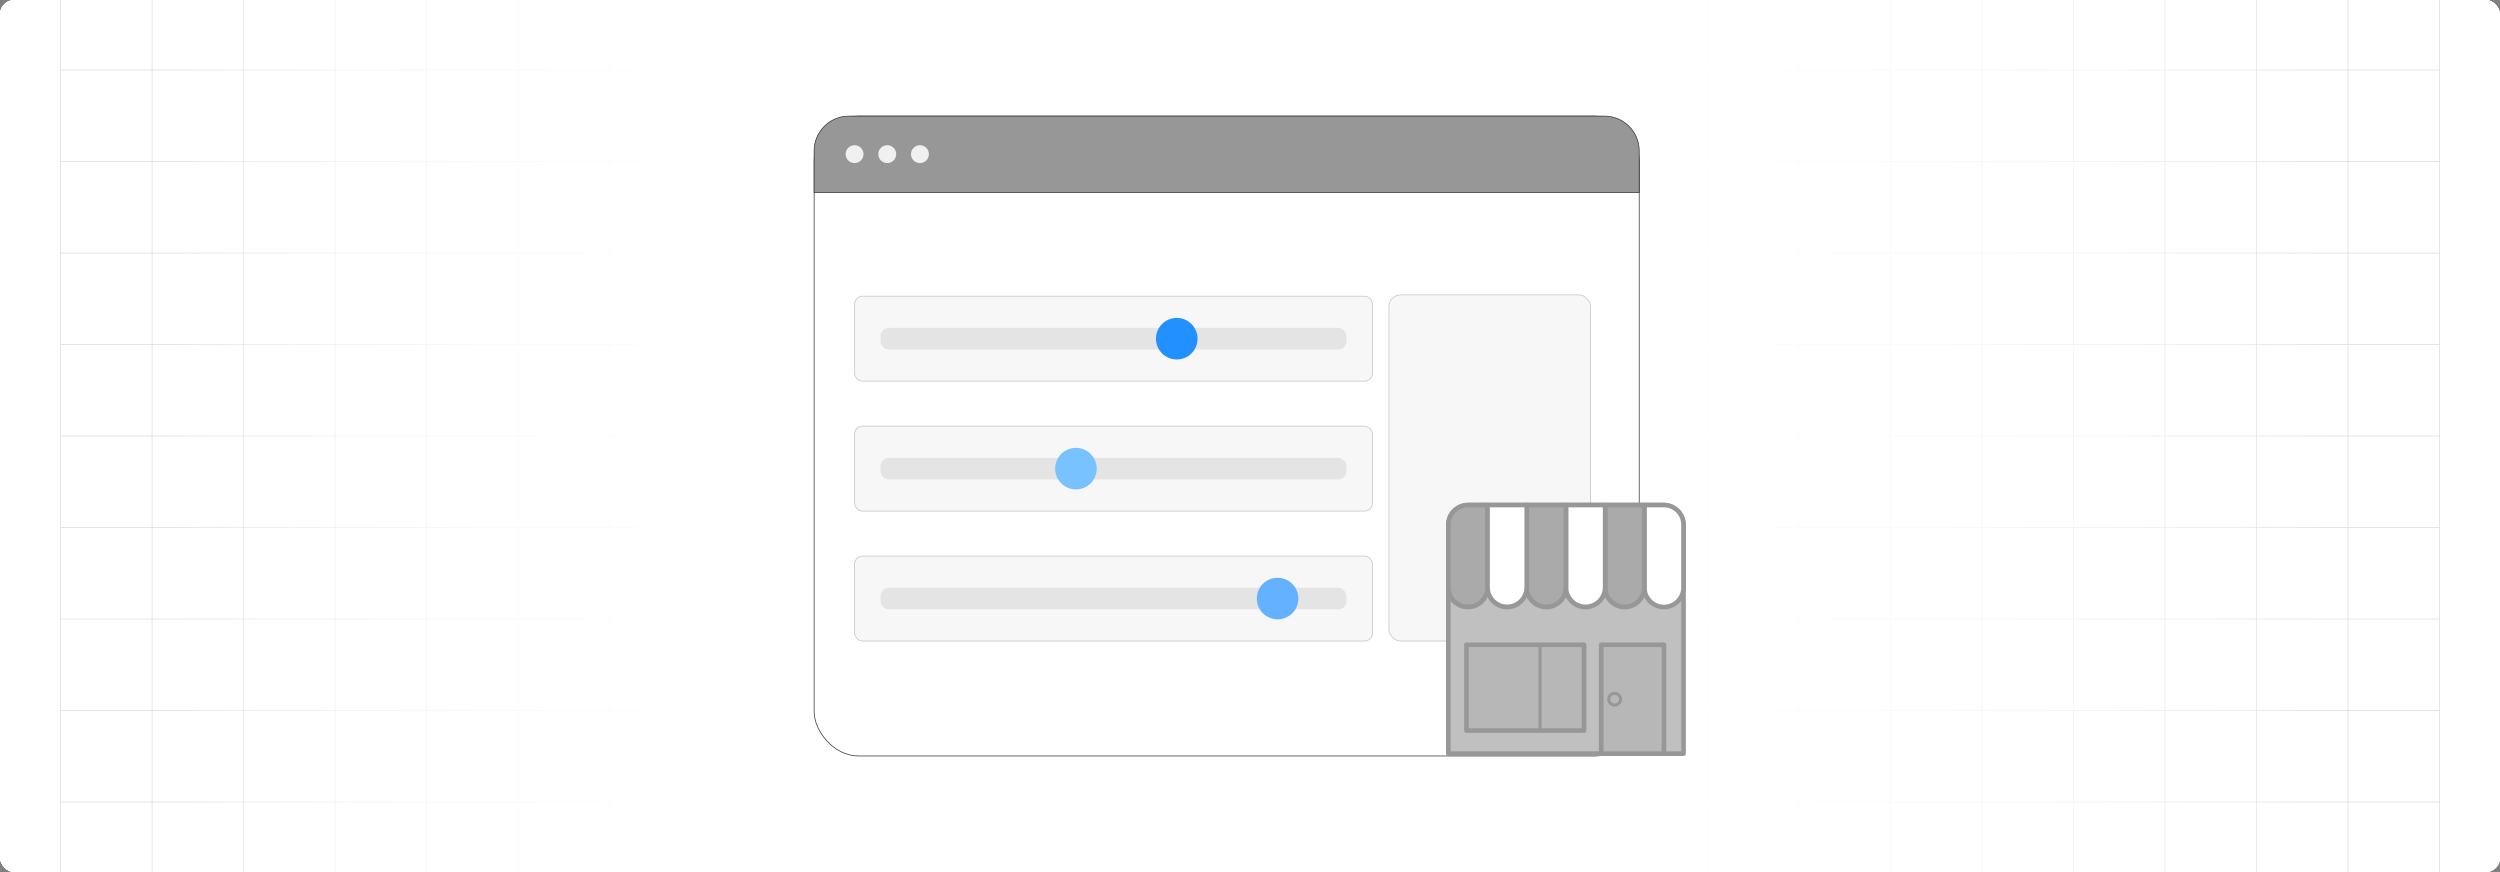 <?xml version="1.0" encoding="UTF-8"?><svg id="Layer_1" xmlns="http://www.w3.org/2000/svg" xmlns:xlink="http://www.w3.org/1999/xlink" viewBox="0 0 860 300"><rect x="0" y="0" width="860" height="300" fill="#808080" stroke="none"/><defs><clipPath id="clippath"><rect y="0" width="860" height="300" fill="none" stroke-width="0"/></clipPath><clipPath id="clippath-1"><rect y="0" width="860" height="300" fill="none" stroke-width="0"/></clipPath><linearGradient id="linear-gradient" x1="52.93" y1="150" x2="807.07" y2="150" gradientUnits="userSpaceOnUse"><stop offset="0" stop-color="#fff" stop-opacity="0"/><stop offset=".023" stop-color="#fff" stop-opacity=".174"/><stop offset=".05" stop-color="#fff" stop-opacity=".345"/><stop offset=".079" stop-color="#fff" stop-opacity=".502"/><stop offset=".111" stop-color="#fff" stop-opacity=".637"/><stop offset=".145" stop-color="#fff" stop-opacity=".751"/><stop offset=".183" stop-color="#fff" stop-opacity=".843"/><stop offset=".226" stop-color="#fff" stop-opacity=".913"/><stop offset=".278" stop-color="#fff" stop-opacity=".963"/><stop offset=".347" stop-color="#fff" stop-opacity=".992"/><stop offset=".501" stop-color="#fff"/><stop offset=".618" stop-color="#fff" stop-opacity=".99"/><stop offset=".686" stop-color="#fff" stop-opacity=".958"/><stop offset=".742" stop-color="#fff" stop-opacity=".902"/><stop offset=".79" stop-color="#fff" stop-opacity=".824"/><stop offset=".835" stop-color="#fff" stop-opacity=".722"/><stop offset=".876" stop-color="#fff" stop-opacity=".597"/><stop offset=".915" stop-color="#fff" stop-opacity=".448"/><stop offset=".952" stop-color="#fff" stop-opacity=".275"/><stop offset=".986" stop-color="#fff" stop-opacity=".085"/><stop offset="1" stop-color="#fff" stop-opacity="0"/></linearGradient></defs><rect y="0" width="860" height="300" rx="5" ry="5" fill="#fff" stroke-width="0"/><g clip-path="url(#clippath)"><rect y="0" width="860" height="300" rx="5" ry="5" fill="#fff" stroke-width="0"/><rect y="0" width="860" height="300" rx="5" ry="5" fill="#fff" stroke-width="0"/><rect y="0" width="860" height="300" rx="5" ry="5" fill="#fff" stroke-width="0"/><g clip-path="url(#clippath-1)"><rect y="0" width="860" height="300" rx="5" ry="5" fill="#fff" stroke-width="0"/><rect x="20.832" y="-7.373" width="818.338" height="314.746" fill="none" stroke="#dbdcdd" stroke-miterlimit="10" stroke-width=".25"/><line x1="20.83" y1="275.899" x2="839.168" y2="275.899" fill="none" stroke="#dbdcdd" stroke-miterlimit="10" stroke-width=".25"/><line x1="20.83" y1="244.424" x2="839.168" y2="244.424" fill="none" stroke="#dbdcdd" stroke-miterlimit="10" stroke-width=".25"/><line x1="20.83" y1="212.949" x2="839.168" y2="212.949" fill="none" stroke="#dbdcdd" stroke-miterlimit="10" stroke-width=".25"/><line x1="20.83" y1="181.475" x2="839.168" y2="181.475" fill="none" stroke="#dbdcdd" stroke-miterlimit="10" stroke-width=".25"/><line x1="20.83" y1="150" x2="839.168" y2="150" fill="none" stroke="#dbdcdd" stroke-miterlimit="10" stroke-width=".25"/><line x1="20.83" y1="118.526" x2="839.168" y2="118.526" fill="none" stroke="#dbdcdd" stroke-miterlimit="10" stroke-width=".25"/><line x1="20.83" y1="87.051" x2="839.168" y2="87.051" fill="none" stroke="#dbdcdd" stroke-miterlimit="10" stroke-width=".25"/><line x1="20.83" y1="55.577" x2="839.168" y2="55.577" fill="none" stroke="#dbdcdd" stroke-miterlimit="10" stroke-width=".25"/><line x1="20.83" y1="24.102" x2="839.168" y2="24.102" fill="none" stroke="#dbdcdd" stroke-miterlimit="10" stroke-width=".25"/><polyline points="807.692 307.373 807.692 275.896 807.692 244.428 807.692 212.95 807.692 181.473 807.692 150.005 807.692 118.527 807.692 87.05 807.692 55.582 807.692 55.572 807.692 24.104 807.692 -7.373" fill="none" stroke="#dbdcdd" stroke-miterlimit="10" stroke-width=".25"/><polyline points="776.215 307.373 776.215 275.896 776.215 244.428 776.215 212.95 776.215 181.473 776.215 150.005 776.215 118.527 776.215 87.05 776.215 55.582 776.215 55.572 776.215 24.104 776.215 -7.373" fill="none" stroke="#dbdcdd" stroke-miterlimit="10" stroke-width=".25"/><polyline points="744.747 307.373 744.747 275.896 744.747 244.428 744.747 212.95 744.747 181.473 744.747 150.005 744.747 118.527 744.747 87.05 744.747 55.582 744.747 55.572 744.747 24.104 744.747 -7.373" fill="none" stroke="#dbdcdd" stroke-miterlimit="10" stroke-width=".25"/><polyline points="713.269 307.373 713.269 275.896 713.269 244.428 713.269 212.95 713.269 181.473 713.269 150.005 713.269 118.527 713.269 87.05 713.269 55.582 713.269 55.572 713.269 24.104 713.269 -7.373" fill="none" stroke="#dbdcdd" stroke-miterlimit="10" stroke-width=".25"/><polyline points="681.792 307.373 681.792 275.896 681.792 244.428 681.792 212.95 681.792 181.473 681.792 150.005 681.792 118.527 681.792 87.05 681.792 55.582 681.792 55.572 681.792 24.104 681.792 -7.373" fill="none" stroke="#dbdcdd" stroke-miterlimit="10" stroke-width=".25"/><polyline points="650.324 307.373 650.324 275.896 650.324 244.428 650.324 212.95 650.324 181.473 650.324 150.005 650.324 118.527 650.324 87.05 650.324 55.582 650.324 55.572 650.324 24.104 650.324 -7.373" fill="none" stroke="#dbdcdd" stroke-miterlimit="10" stroke-width=".25"/><polyline points="618.847 307.373 618.847 275.896 618.847 244.428 618.847 212.95 618.847 181.473 618.847 150.005 618.847 118.527 618.847 87.05 618.847 55.582 618.847 55.572 618.847 24.104 618.847 -7.373" fill="none" stroke="#dbdcdd" stroke-miterlimit="10" stroke-width=".25"/><polyline points="587.369 307.373 587.369 275.896 587.369 244.428 587.369 212.95 587.369 181.473 587.369 150.005 587.369 118.527 587.369 87.05 587.369 55.582 587.369 55.572 587.369 24.104 587.369 -7.373" fill="none" stroke="#dbdcdd" stroke-miterlimit="10" stroke-width=".25"/><polyline points="555.901 307.373 555.901 275.896 555.901 244.428 555.901 212.95 555.901 181.473 555.901 150.005 555.901 118.527 555.901 87.05 555.901 55.582 555.901 55.572 555.901 24.104 555.901 -7.373" fill="none" stroke="#dbdcdd" stroke-miterlimit="10" stroke-width=".25"/><polyline points="524.424 307.373 524.424 275.896 524.424 244.428 524.424 212.95 524.424 181.473 524.424 150.005 524.424 118.527 524.424 87.05 524.424 55.582 524.424 55.572 524.424 24.104 524.424 -7.373" fill="none" stroke="#dbdcdd" stroke-miterlimit="10" stroke-width=".25"/><polyline points="492.946 307.373 492.946 275.896 492.946 244.428 492.946 212.95 492.946 181.473 492.946 150.005 492.946 118.527 492.946 87.05 492.946 55.582 492.946 55.572 492.946 24.104 492.946 -7.373" fill="none" stroke="#dbdcdd" stroke-miterlimit="10" stroke-width=".25"/><polyline points="461.478 307.373 461.478 275.896 461.478 244.428 461.478 212.95 461.478 181.473 461.478 150.005 461.478 118.527 461.478 87.05 461.478 55.582 461.478 55.572 461.478 24.104 461.478 -7.373" fill="none" stroke="#dbdcdd" stroke-miterlimit="10" stroke-width=".25"/><polyline points="430.001 307.373 430.001 275.896 430.001 244.428 430.001 212.95 430.001 181.473 430.001 150.005 430.001 118.527 430.001 87.05 430.001 55.582 430.001 55.572 430.001 24.104 430.001 -7.373" fill="none" stroke="#dbdcdd" stroke-miterlimit="10" stroke-width=".25"/><polyline points="398.523 307.373 398.523 275.896 398.523 244.428 398.523 212.95 398.523 181.473 398.523 150.005 398.523 118.527 398.523 87.05 398.523 55.582 398.523 55.572 398.523 24.104 398.523 -7.373" fill="none" stroke="#dbdcdd" stroke-miterlimit="10" stroke-width=".25"/><polyline points="367.046 307.373 367.046 275.896 367.046 244.428 367.046 212.95 367.046 181.473 367.046 150.005 367.046 118.527 367.046 87.05 367.046 55.582 367.046 55.572 367.046 24.104 367.046 -7.373" fill="none" stroke="#dbdcdd" stroke-miterlimit="10" stroke-width=".25"/><polyline points="335.578 307.373 335.578 275.896 335.578 244.428 335.578 212.95 335.578 181.473 335.578 150.005 335.578 118.527 335.578 87.05 335.578 55.582 335.578 55.572 335.578 24.104 335.578 -7.373" fill="none" stroke="#dbdcdd" stroke-miterlimit="10" stroke-width=".25"/><polyline points="304.101 307.373 304.101 275.896 304.101 244.428 304.101 212.95 304.101 181.473 304.101 150.005 304.101 118.527 304.101 87.05 304.101 55.582 304.101 55.572 304.101 24.104 304.101 -7.373" fill="none" stroke="#dbdcdd" stroke-miterlimit="10" stroke-width=".25"/><polyline points="272.623 307.373 272.623 275.896 272.623 244.428 272.623 212.95 272.623 181.473 272.623 150.005 272.623 118.527 272.623 87.05 272.623 55.582 272.623 55.572 272.623 24.104 272.623 -7.373" fill="none" stroke="#dbdcdd" stroke-miterlimit="10" stroke-width=".25"/><polyline points="241.155 307.373 241.155 275.896 241.155 244.428 241.155 212.95 241.155 181.473 241.155 150.005 241.155 118.527 241.155 87.05 241.155 55.582 241.155 55.572 241.155 24.104 241.155 -7.373" fill="none" stroke="#dbdcdd" stroke-miterlimit="10" stroke-width=".25"/><polyline points="209.678 307.373 209.678 275.896 209.678 244.428 209.678 212.95 209.678 181.473 209.678 150.005 209.678 118.527 209.678 87.05 209.678 55.582 209.678 55.572 209.678 24.104 209.678 -7.373" fill="none" stroke="#dbdcdd" stroke-miterlimit="10" stroke-width=".25"/><polyline points="178.2 307.373 178.2 275.896 178.2 244.428 178.2 212.95 178.2 181.473 178.2 150.005 178.2 118.527 178.2 87.05 178.2 55.582 178.2 55.572 178.2 24.104 178.2 -7.373" fill="none" stroke="#dbdcdd" stroke-miterlimit="10" stroke-width=".25"/><polyline points="146.732 307.373 146.732 275.896 146.732 244.428 146.732 212.95 146.732 181.473 146.732 150.005 146.732 118.527 146.732 87.05 146.732 55.582 146.732 55.572 146.732 24.104 146.732 -7.373" fill="none" stroke="#dbdcdd" stroke-miterlimit="10" stroke-width=".25"/><polyline points="115.255 307.373 115.255 275.896 115.255 244.428 115.255 212.95 115.255 181.473 115.255 150.005 115.255 118.527 115.255 87.05 115.255 55.582 115.255 55.572 115.255 24.104 115.255 -7.373" fill="none" stroke="#dbdcdd" stroke-miterlimit="10" stroke-width=".25"/><polyline points="83.777 307.373 83.777 275.896 83.777 244.428 83.777 212.95 83.777 181.473 83.777 150.005 83.777 118.527 83.777 87.05 83.777 55.582 83.777 55.572 83.777 24.104 83.777 -7.373" fill="none" stroke="#dbdcdd" stroke-miterlimit="10" stroke-width=".25"/><polyline points="52.309 307.373 52.309 275.896 52.309 244.428 52.309 212.95 52.309 181.473 52.309 150.005 52.309 118.527 52.309 87.05 52.309 55.582 52.309 55.572 52.309 24.104 52.309 -7.373" fill="none" stroke="#dbdcdd" stroke-miterlimit="10" stroke-width=".25"/></g><rect x="52.93" y="0" width="754.139" height="300" fill="url(#linear-gradient)" stroke-width="0"/></g><rect x="280.061" y="39.94" width="283.828" height="220.119" rx="15.309" ry="15.309" fill="#fff" stroke="#333" stroke-miterlimit="10" stroke-width=".25"/><path d="M563.889,51.914v14.312h-283.827s0-14.312,0-14.312c0-6.611,5.359-11.97,11.97-11.97h259.888c6.611,0,11.97,5.359,11.97,11.97Z" fill="#979797" stroke="#333" stroke-miterlimit="10" stroke-width=".25"/><circle cx="293.974" cy="53.023" r="3.08" fill="#f0f0f0" stroke-width="0"/><circle cx="305.216" cy="53.023" r="3.08" fill="#f0f0f0" stroke-width="0"/><circle cx="316.457" cy="53.023" r="3.08" fill="#f0f0f0" stroke-width="0"/><rect x="293.974" y="101.902" width="178.154" height="29.221" rx="2.743" ry="2.743" fill="#f7f7f7" stroke="#cacaca" stroke-miterlimit="10" stroke-width=".289"/><rect x="302.92" y="112.796" width="160.262" height="7.432" rx="2.824" ry="2.824" fill="#e4e4e4" stroke-width="0"/><circle cx="404.805" cy="116.512" r="7.153" fill="#2291ff" stroke-width="0"/><rect x="293.974" y="146.596" width="178.154" height="29.221" rx="2.743" ry="2.743" fill="#f7f7f7" stroke="#cacaca" stroke-miterlimit="10" stroke-width=".289"/><rect x="302.92" y="157.49" width="160.262" height="7.432" rx="2.824" ry="2.824" fill="#e4e4e4" stroke-width="0"/><circle cx="370.124" cy="161.206" r="7.153" fill="#78c2ff" stroke-width="0"/><rect x="293.974" y="191.289" width="178.154" height="29.221" rx="2.743" ry="2.743" fill="#f7f7f7" stroke="#cacaca" stroke-miterlimit="10" stroke-width=".289"/><rect x="302.92" y="202.184" width="160.262" height="7.432" rx="2.824" ry="2.824" fill="#e4e4e4" stroke-width="0"/><circle cx="439.487" cy="205.9" r="7.153" fill="#64b2ff" stroke-width="0"/><rect x="477.797" y="101.425" width="69.324" height="119.085" rx="4.04" ry="4.04" fill="#f7f7f7" stroke="#cacaca" stroke-miterlimit="10" stroke-width=".289"/><path d="M579.144,259.263h-80.92v-78.503c0-3.88,3.145-7.025,7.025-7.025h0s66.869,0,66.869,0c3.88-.001,7.026,3.143,7.027,7.023v78.504Z" fill="silver" stroke-width="0"/><path d="M579.144,260.06h-80.92c-.44,0-.797-.357-.797-.797h0v-78.503c.005-4.318,3.504-7.817,7.821-7.821h66.869c4.318.005,7.817,3.504,7.821,7.821v78.503c0,.439-.356.796-.795.797ZM499.02,258.466h79.325v-77.705c-.005-3.437-2.79-6.222-6.228-6.228h-66.869c-3.437.005-6.223,2.79-6.228,6.228v77.705Z" fill="#979797" stroke-width="0"/><path d="M511.71,173.736h-6.756c-3.717,0-6.73,3.013-6.73,6.73h0v21.616c0,3.724,3.019,6.743,6.743,6.743h.001c3.724,0,6.743-3.019,6.743-6.743v-28.346Z" fill="#aaa" stroke-width="0"/><path d="M504.967,209.621c-4.162-.004-7.536-3.377-7.54-7.54v-21.616c.004-4.155,3.371-7.521,7.526-7.526h6.757c.44,0,.797.357.797.797h0v28.346c-.004,4.162-3.377,7.535-7.54,7.54ZM504.953,174.533c-3.275.004-5.929,2.657-5.933,5.932v21.616c.033,3.284,2.722,5.92,6.006,5.887,3.238-.032,5.855-2.649,5.887-5.887v-27.548h-5.96Z" fill="#979797" stroke-width="0"/><path d="M572.412,173.736h-6.756v28.346c0,3.724,3.019,6.743,6.743,6.743h0c3.724.001,6.744-3.017,6.745-6.741v-21.618c0-3.717-3.013-6.73-6.73-6.73-.001,0-.001,0-.002,0Z" fill="#fff" stroke-width="0"/><path d="M572.398,209.621c-4.162-.004-7.535-3.377-7.54-7.54v-28.346c0-.44.357-.797.797-.797t0,0h6.756c4.155.004,7.522,3.371,7.527,7.526v21.616c-.005,4.162-3.378,7.535-7.54,7.54ZM566.452,174.533v27.548c.001,3.284,2.665,5.945,5.949,5.944,3.282-.001,5.942-2.662,5.944-5.944v-21.616c-.004-3.275-2.658-5.929-5.933-5.932h-5.96Z" fill="#979797" stroke-width="0"/><path d="M565.655,173.736h-13.486v28.346c0,3.724,3.019,6.743,6.743,6.743h0c3.724 0,6.743-3.018,6.744-6.742v-28.346Z" fill="#aaa" stroke-width="0"/><path d="M558.912,209.621c-4.162-.004-7.536-3.377-7.54-7.54v-28.346c0-.44.357-.797.797-.797 0,0,0,0,.001,0h13.486c.44,0,.797.357.797.797v28.346c-.005,4.162-3.378,7.535-7.54,7.54ZM552.966,174.533v27.548c.033,3.284,2.722,5.92,6.006,5.887,3.238-.032,5.855-2.649,5.887-5.887v-27.548h-11.893Z" fill="#979797" stroke-width="0"/><path d="M552.169,173.736h-13.486v28.346c0,3.724,3.019,6.743,6.743,6.743h0c3.724 0,6.743-3.018,6.744-6.742v-28.346Z" fill="#fff" stroke-width="0"/><path d="M545.426,209.621c-4.162-.004-7.535-3.377-7.54-7.54v-28.346c0-.44.357-.797.797-.797t0,0h13.486c.44,0,.797.357.797.797v28.346c-.004,4.162-3.378,7.535-7.54,7.54ZM539.479,174.533v27.548c.033,3.284,2.722,5.92,6.006,5.887,3.238-.032,5.855-2.649,5.887-5.887v-27.548h-11.893Z" fill="#979797" stroke-width="0"/><path d="M538.683,173.736h-13.486v28.346c0,3.724,3.019,6.743,6.743,6.743h0c3.724 0,6.743-3.018,6.744-6.742v-28.346Z" fill="#aaa" stroke-width="0"/><path d="M531.939,209.621c-4.162-.004-7.535-3.377-7.54-7.54v-28.346c0-.44.357-.797.797-.797h0s13.486,0,13.486,0c.44,0,.797.357.797.797v28.346c-.004,4.162-3.378,7.535-7.54,7.54ZM525.993,174.533v27.548c.033,3.284,2.722,5.92,6.006,5.887,3.238-.032,5.855-2.649,5.887-5.887v-27.548h-11.893Z" fill="#979797" stroke-width="0"/><path d="M525.196,173.736h-13.486v28.346c0,3.724,3.019,6.743,6.743,6.743h.001c3.724,0,6.743-3.019,6.743-6.743v-28.346Z" fill="#fff" stroke-width="0"/><path d="M518.453,209.621c-4.162-.004-7.536-3.377-7.54-7.54v-28.346c0-.44.357-.797.797-.797h0s13.486,0,13.486,0c.44,0,.797.357.797.797h0v28.346c-.004,4.162-3.377,7.535-7.54,7.54ZM512.506,174.533v27.548c.033,3.284,2.721,5.92,6.006,5.887,3.238-.032,5.855-2.649,5.887-5.887v-27.548h-11.893Z" fill="#979797" stroke-width="0"/><rect x="504.458" y="221.801" width="40.459" height="29.518" fill="#b7b7b7" stroke-width="0"/><path d="M544.917,252.116h-40.459c-.44,0-.797-.357-.797-.797h0v-29.518c0-.44.357-.797.797-.797h40.459c.44,0,.797.357.797.797v29.518c0,.44-.357.797-.797.797ZM505.255,250.522h38.865v-27.924h-38.865v27.924Z" fill="#979797" stroke-width="0"/><rect x="550.812" y="221.801" width="21.587" height="37.461" fill="#b7b7b7" stroke-width="0"/><path d="M572.398,260.06h-21.587c-.44,0-.797-.357-.797-.797h0v-37.462c0-.44.357-.797.797-.797h21.587c.44,0,.797.357.797.797v37.462c-0.0.44-.357.797-.797.797ZM551.607,258.466h19.993v-35.867h-19.993v35.867Z" fill="#979797" stroke-width="0"/><path d="M555.432,243.085c-1.41,0-2.553-1.143-2.553-2.553s1.143-2.553,2.553-2.553,2.553,1.143,2.553,2.553h0c-.002,1.409-1.144,2.551-2.553,2.553ZM555.432,239.041c-.823,0-1.491.667-1.491,1.491s.667,1.491,1.491,1.491,1.491-.667,1.491-1.491h0c-.001-.823-.668-1.49-1.491-1.491Z" fill="#979797" stroke-width="0"/><path d="M529.778,251.85c-.292,0-.529-.237-.529-.529v-29.519c0-.293.238-.531.531-.531s.531.238.531.531v29.518c.001.292-.235.53-.528.531-.002,0-.003,0-.005,0Z" fill="#979797" stroke-width="0"/></svg>